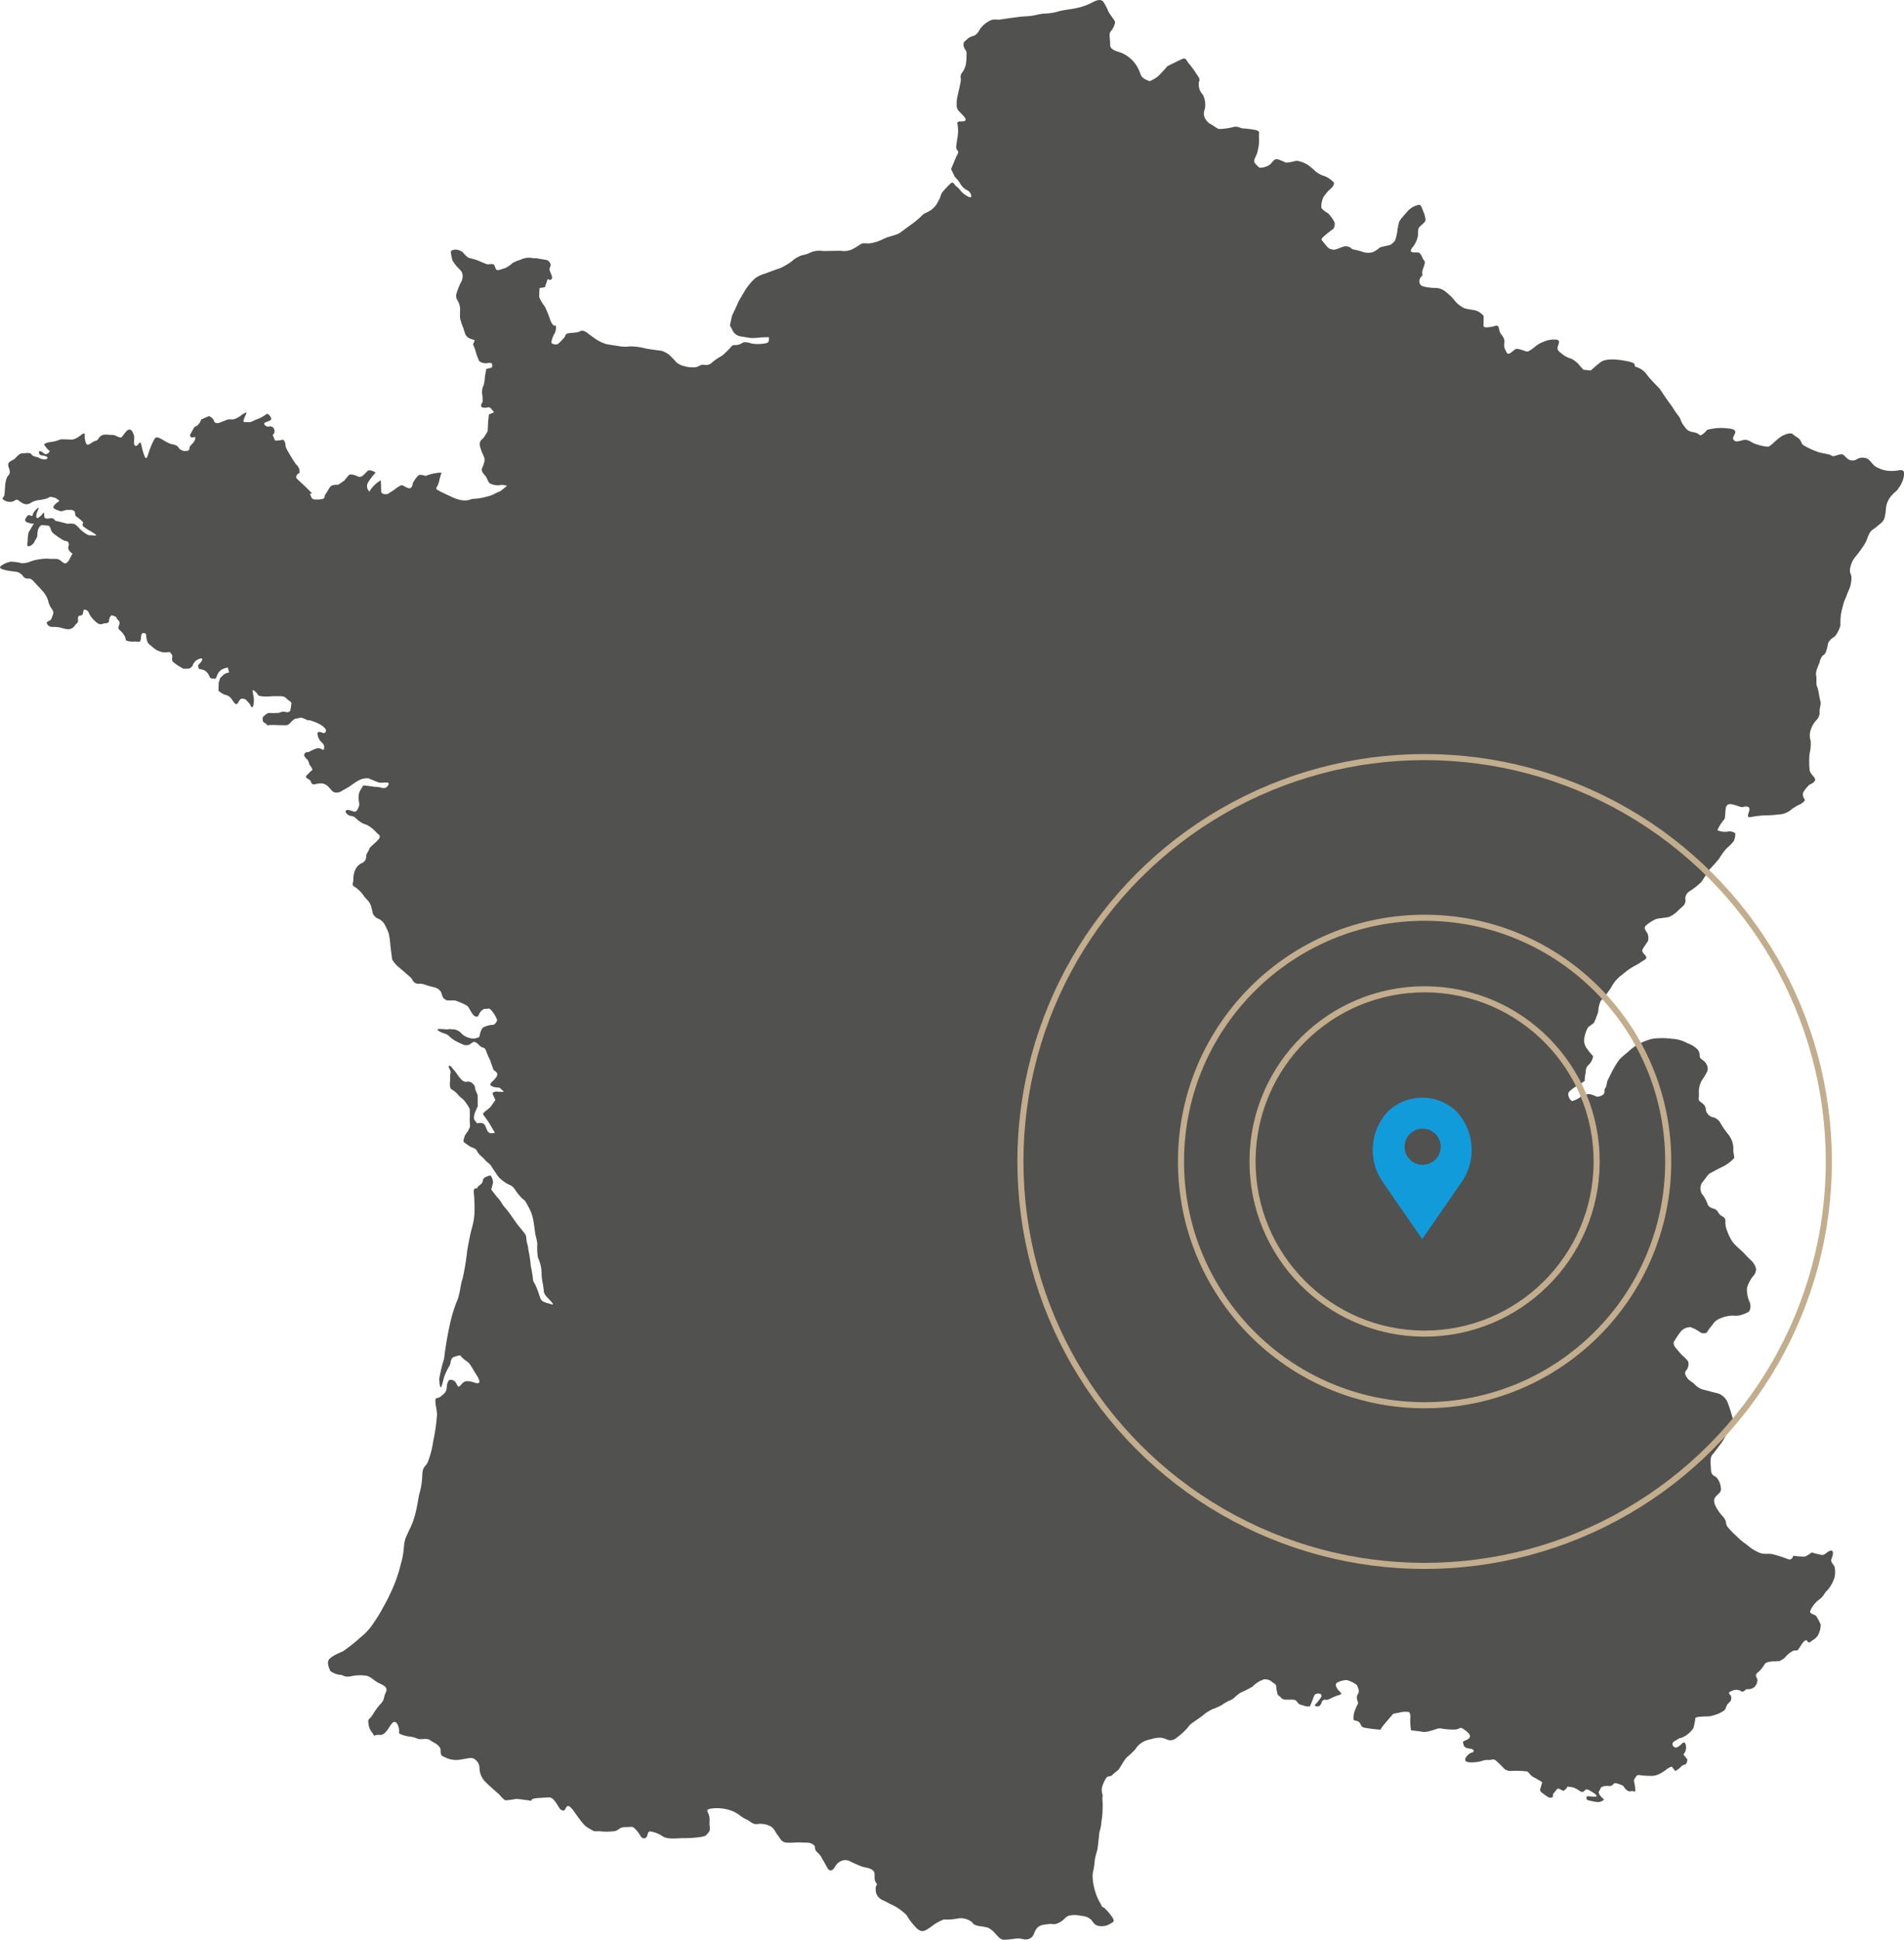 <svg xmlns="http://www.w3.org/2000/svg" xmlns:xlink="http://www.w3.org/1999/xlink" width="312.99" height="318.703" viewBox="0 0 312.99 318.703">
  <defs>
    <clipPath id="clip-path">
      <rect id="Rectangle_147741" data-name="Rectangle 147741" width="312.99" height="318.703" fill="none"/>
    </clipPath>
  </defs>
  <g id="Groupe_162201" data-name="Groupe 162201" clip-path="url(#clip-path)">
    <path id="Tracé_94956" data-name="Tracé 94956" d="M62.5,285.059c.912.05,1.538-1.534,2.02-1.988s.909.139,1.062.988-.287.661.594,1,1.531.2,2.3.558,1.586-.153,2.241.313,1.12.544,1.548,1.136-.24,1.308.864,1.654a3.975,3.975,0,0,0,2.541.394c1.309-.2,1.941-.456,2.425-.019a1.751,1.751,0,0,1,.728,1.394,3.288,3.288,0,0,0,.908,2.215c.7.735,1.921,1.766,2.2,2.016s.843,1.012,1.179,1.079a13.992,13.992,0,0,0,1.757-.231c.34-.01,2.588.329,2.588.329s-.568-.382,1.214-.484,1.882-.275,2.529.511.7,1.436,1.349,1.556.365-1.9,1.883.248,1.746,2.334,2.551,2.778.535.4,1.518.37a10.751,10.751,0,0,0,2.576-.01c.771-.234.76-.687,1.842-.671s1.013-.279,1.77.606.652,1.315,1.306,1.226.255-1.336,1.078-1.081a4.643,4.643,0,0,1,1.824.752c.818.558,2.235.336,3.334.32a18.242,18.242,0,0,0,3.134-.22c.447-.15.518.038,1.05-.642s.137-.783.229-2.1-1.04-1.68.274-1.895a6.857,6.857,0,0,1,3.528.43c.913.36,1.4.964,2.207,1.324s1,.883,1.9.778a3.544,3.544,0,0,1,2.049.351c.661.277.874,1.055,1.258,1.508s.536,1.131,1.464,1.2,1.561-.081,2.472-.019,1.26-.076,1.872.334.006.649.688,1.282.5.592,1.047,1.47.725,1.656,1.269,1.484.582-.9,1.251-1.329a1.74,1.74,0,0,1,1.928-.093c.709.346.89.418,1.588.711s1.46.243,2.036.706.054,1.367.5,1.983-.1.289-.021,1.15a1.837,1.837,0,0,0,.878,1.632c.547.325.163.029,1.462.745a8.767,8.767,0,0,1,2.727,1.847,10.747,10.747,0,0,0,1.746,2.238c.876.726,1.293.334,2.22-.255a7.878,7.878,0,0,1,2.15-1.255,9.183,9.183,0,0,0,2.167-.138,3,3,0,0,1,2.36.482c.414.332.239.587,1.541.771s1.321.25,1.877.675,1.13,1.424,1.781,1.515,2.145-.227,2.709-.184,1.077.363,1.791-.04.543-1.012,1.113-1.668,1.538-.568,2.029-.673.649.253,1.613-.229.935-.988,1.744-1.167a4.459,4.459,0,0,1,1.94.074,2.3,2.3,0,0,1,1.4.489c.451.281.54,1,1.4,1.148a2.628,2.628,0,0,0,1.9-.353c.464-.277.74-.3.472-.862a8.717,8.717,0,0,0-1.265-1.575c-.282-.336-.527-.119-.764-.818a8.785,8.785,0,0,1-.954-2.2,9.194,9.194,0,0,1-.384-2.57c.085-.706.271-1.207.338-2.169s.446-1.732.505-2.327.2-1.63.235-2.171.272-.959.332-1.656.174-1.122.194-1.67a16.725,16.725,0,0,0,.027-2.26c-.083-.52.085-.463-.023-1.06a2.087,2.087,0,0,1-.023-1.21,5.827,5.827,0,0,1,.648-1.4c.289-.41.742-.193,1.011-.494s.884-.726,1.046-.909.881-1.522,1.315-1.98a13.371,13.371,0,0,0,1.437-1.355,3.248,3.248,0,0,1,1.086-1.093,3.857,3.857,0,0,1,1.453-.535,5.214,5.214,0,0,1,1.584-.262,3.575,3.575,0,0,1,1.171.353,1.469,1.469,0,0,0,1.154-.112,10.005,10.005,0,0,0,1.157-.9,7.957,7.957,0,0,0,1.271-1.36c.29-.344,1.614-1.155,2.11-1.558a7.758,7.758,0,0,1,1.652-1.093,11.094,11.094,0,0,0,1.516-.666,9.386,9.386,0,0,1,1.051-.642,3.612,3.612,0,0,0,.957-.506,7.7,7.7,0,0,1,1.1-.9,17.053,17.053,0,0,0,1.989-1.007,4.744,4.744,0,0,1,1.359-.983c.439-.136.409-.277,1-.186s.721.346,1.2.647.272.558.385.988.076.854.432,1.067.34.592,1.078.613,1.413-.086,1.685.155.385.613.844.7.934.363,1.245.236-.107.659.395-.441.414-1.487.907-1.623,1.05.091.7.639a10.48,10.48,0,0,1-1.032,1.265s.489.4.876.019.172-.632.57-.876.241.139.973-.162a9.339,9.339,0,0,1,1.511-.647c.585-.134.564-.248.082-.728s-.72-1.153-.3-1.327a3.55,3.55,0,0,1,1.561-.432c.451.074,1.72.678,1.767.983s.468.725.055,1.372.177,1.274.036,1.561a6.28,6.28,0,0,0-.486,1.05,3.132,3.132,0,0,0-.234,1.475c.089.339.369.124.815.408s.282.811.914.969a21.774,21.774,0,0,0,2.176.291,1.463,1.463,0,0,0,.943-.117c.3-.234-1.069.778.181-.706s1.494-1.737,1.494-1.737.222-.052,1.009-.2a3.63,3.63,0,0,1,1.5-.105c.282.088.351.585.287,1.119a11.541,11.541,0,0,0,.126,1.9s1.315.143,1.589.189a2.67,2.67,0,0,0,1.477-.077c1.067-.229,1.21-.53,2.007-.4a9.818,9.818,0,0,0,1.981.155c1.074.019.854-.551,1.549-.086s1.379,1.038.952,1.494-1.107.4-1,.761.041.84,1.043.955.773.6.325.687-1.957,1.556-.146,1.58,2.064-.453,2.856-.391.83-.356,1.506.26,1.007,1.014,1.245,1.229a1.6,1.6,0,0,0,1.119.31,16.678,16.678,0,0,1,2.577.086c.32.141.506.678,1.1.964a14.206,14.206,0,0,1,1.386.811l-.3,1.028s-.246.382.41.816,1.019.852,1.472.647-.086-.277.382-.775.427-.869,1.057-.52.484.184.895-.115-.255-.463.888-.281c.938.148,1.365.8,1.794.792s.382-.654,1.055-.308,1.647.983,1.174,1.076-1.568-.224-1.544.079-.141.489.671.613a6.371,6.371,0,0,0,1.174.2,1.389,1.389,0,0,0,1.047-.422c-.768-.6-1.019-1.155-.811-1.384s.141-.578.554-.726a2.218,2.218,0,0,1,1.017-.1c.561,0,.6-.162.861-.408s1.53.384,1.53.384.556,1.05,1.227.88.8.5.728-.453-.322-1.334-.1-1.6.277-.666.845-.6a10.747,10.747,0,0,0,1.618.126,2.938,2.938,0,0,0,1.565-.284,6.665,6.665,0,0,0,1.188-.749,2.523,2.523,0,0,1,.9-.482l.578.73a4.848,4.848,0,0,0,.725-.5c.251-.231.4-.48.826-.563s.432-.854.432-.854l-.647-.811a1.654,1.654,0,0,0,.434-1.112c0-.7-.229-1.076-.64-.7s-.923.859-1.286.606-.511-.7.15-1.05.465-.377,1.026-.482a4.3,4.3,0,0,0,1.961-1.594,11.453,11.453,0,0,0,.258-1.184c.138-.578-.148-.468.5-.647a17.292,17.292,0,0,1,1.813-.093,8.767,8.767,0,0,0,1.212-.322,4.8,4.8,0,0,0,1.236-.63c.465-.384.267-.756.718-1.184s.491-.518.482-1.007-.9-.685.105-1.045a1.54,1.54,0,0,1,1.577.083c.491.165.646-.444.99-.372a1.529,1.529,0,0,0,1.2-.406,1.784,1.784,0,0,0,.43-1.021c.038-.451-.568-.8-.017-1.243a4.631,4.631,0,0,0,1.033-1.164c.291-.413.294-.542.988-.663s.892-.019,1.181-.093.231.143.749-.186.239-.069.711-.549a3.769,3.769,0,0,1,1.131-.919c.544-.3.647.155,1.038-.42s.723-1.207,1.1-1.353.3.656.847.217.663-.332,1.153-.988a3.592,3.592,0,0,0,.484-1.807,7.459,7.459,0,0,0-.73-1.4c-.312-.365-1.327-.322-.888-1.067a4.537,4.537,0,0,1,1.417-1.692c.661-.441.816-1.088,1.3-1.491a5.6,5.6,0,0,0,1.2-2.2,4.36,4.36,0,0,0,0-1.6c-.124-.437-.756-.826-.52-1.375s.441-1.42-.131-1.334-.926.78-1.5.7a13.847,13.847,0,0,1-1.628-.413,4.74,4.74,0,0,1-1.117.69,11.574,11.574,0,0,1-1.907-.15s-.172.878-.912.549a20.106,20.106,0,0,0-2.346-.754c-.671-.2-1.133,0-2.007-.172a6.678,6.678,0,0,1-2.3-1.372,11.885,11.885,0,0,1-1.775-1.47,14.909,14.909,0,0,1-1.489-1.544c-.36-.537-.031-.778-.675-1.6a7.485,7.485,0,0,1-1.2-1.644c-.367-.747-.444-1.238-.024-1.721s.952-.7.821-1.441a3.056,3.056,0,0,0-.621-1.582c-.355-.449-.954-.308-1-1.358s-.222-1.978.243-2.508.859-1.136,1.3-1.673a8.727,8.727,0,0,0,.883-1.453,14.348,14.348,0,0,1,1.238-1.687,2.171,2.171,0,0,0-.138-1.279,24.983,24.983,0,0,0-.809-2.515,2.678,2.678,0,0,0-1.575-1.446c-.675-.141-1.682-.449-2.381-.6a3.161,3.161,0,0,1-1.527-.971c-.57-.484-.9-.568-1.21-1.066s-.437-.758-.024-1.232a1.577,1.577,0,0,0,.263-1.3c-.024-.225-.783-.912-.974-1.066s-1.088-1.244-1.088-1.244-.592-.651-.215-1.125a16.248,16.248,0,0,1,1.055-1.564,2.1,2.1,0,0,1,1.587-.711,6.418,6.418,0,0,1,1.682.9c.272.166,1,.142,1.055-.1a7.313,7.313,0,0,1,.84-1.125,2.48,2.48,0,0,1,1.293-1.1,5.409,5.409,0,0,1,2.14-.472,3.282,3.282,0,0,0,1.611-.2c.833-.321,1.021-.369,1.169-.819a1.841,1.841,0,0,0-.165-1.415,5.448,5.448,0,0,1-.341-2.132,6.482,6.482,0,0,1,.933-1.833,1.789,1.789,0,0,0,.57-1.243,2.794,2.794,0,0,0-.785-1.394,15.53,15.53,0,0,1-1.219-1.241c-.32-.333-1.5-1.332-1.821-1.778a7.753,7.753,0,0,1-.89-1.753,3.57,3.57,0,0,1-.329-1.539c.038-.63-.184-.808-.658-1.051s-.6-.957-1.107-1.117-1.052-.3-1.217-.945a5.551,5.551,0,0,0-.921-1.6,1.868,1.868,0,0,1,.038-1.756c.344-.333.943-1.335,1.282-1.529s1.725-.945,2.171-1.136a6.781,6.781,0,0,0,1.857-1.4c.062-.236-.205-1.023-.136-1.538a3.751,3.751,0,0,0-.852-2.372,13.422,13.422,0,0,1-1.289-1.875,1.876,1.876,0,0,0-1.322-.948,1.532,1.532,0,0,1-1.074-1.3c0-.432-.272-.8-.821-1.165s-.243-.624-.31-1.5a3.774,3.774,0,0,1,.535-2.158,9.753,9.753,0,0,0,.747-1.213,1.269,1.269,0,0,0-.029-1.326c-.3-.65-.89-.775-1.045-1.095s.033-.816-.408-1.335a4.16,4.16,0,0,0-1.7-1.05,5.69,5.69,0,0,0-2.573-.731,11.934,11.934,0,0,0-3.167,0,9.724,9.724,0,0,0-2.284.886,8.54,8.54,0,0,0-1.79,1.339,13.388,13.388,0,0,0-1.355,1.191,14.1,14.1,0,0,0-1.062,1.691c-.258.492-.687,1.355-.869,1.737s-.122.938-.394,1.268.038.737-.344,1.067a1.832,1.832,0,0,1-1,.353,7.018,7.018,0,0,0-1.153-.428,2.585,2.585,0,0,0-1.489.384c-.212.223-1.362.888-1.594.689s-.74-.969-.379-1.443a4.971,4.971,0,0,1,1.291-.964l1.284-.841a5.838,5.838,0,0,1,.117-1.109c.131-.734-.017-1.018.587-1.585a2.434,2.434,0,0,0,.687-1.38,10.613,10.613,0,0,1-1.122-1.391,2.244,2.244,0,0,1-.356-1.276,5.019,5.019,0,0,1,.635-2.041c.277-.3.85-.552,1.026-.867s.656-1.7.656-1.7a4.945,4.945,0,0,1,.391-1.777,16,16,0,0,0,1.763-2.279,5.794,5.794,0,0,1,1.869-2.113,10.717,10.717,0,0,1,1.823-1.309,8.386,8.386,0,0,0,1.219-.723c.473-.324,1.1-.525.737-.991s-.761-.7-.437-1.215.828-1.248.828-1.248a2.285,2.285,0,0,0-.057-1.138c-.2-.446-.771-.928-.312-1.373a6.014,6.014,0,0,1,1.725-1.093c.394-.13,1.694-.209,2.126-.344a4.58,4.58,0,0,0,1.515-1.1c.587-.555,1.224-.905,1.143-1.675a1.414,1.414,0,0,1,.773-1.487,12.962,12.962,0,0,0,1.756-1.394c.313-.287,1.04-1.649,1.518-2.238a21.81,21.81,0,0,0,1.487-1.666,10.593,10.593,0,0,1,1.272-1.733A8.051,8.051,0,0,0,285,138.21a2.787,2.787,0,0,0,.255-1.284,1.5,1.5,0,0,0-1.255-.288,3.053,3.053,0,0,1-1.685-.229,7.069,7.069,0,0,1,.957-1.581c.4-.356.291-.794.351-1.368s.029-1.3.73-1.333,1.8.6,2.21.466,1.088-.153,1.021.439-.652,1.394.236,1.213a15.629,15.629,0,0,1,2.6-.284,14.615,14.615,0,0,0,1.907-.134,3.452,3.452,0,0,0,1.928-.644,6.744,6.744,0,0,1,1.623-1.015c.277-.113.986-.622.771-.85a1.226,1.226,0,0,1-.262-.972c.038-.392,1.026-1.39,1.026-1.39s1.188-.458.933-1.01-.713-.695-.864-1.4a13.58,13.58,0,0,1-.024-2.64,8.118,8.118,0,0,0,.205-2.145,2.875,2.875,0,0,1,.074-2.049,3.78,3.78,0,0,1,.916-1.451,1.826,1.826,0,0,0,.47-1.349c-.057-.5.293-1.2.122-1.717s-.317-1.9-.547-2.4-.007-1.305-.162-1.869.575-2.035.575-2.035a2.22,2.22,0,0,1,.506-1.159c.387-.321.418-.184.683-1.081s.05-.858.506-1.425.642-.341,1.059-.986a4.892,4.892,0,0,0,.675-1.484,10.74,10.74,0,0,1,.077-1.748,14.376,14.376,0,0,1,.57-2.267c.32-.7.475-1.235.833-2.019a4.85,4.85,0,0,0,.322-2.008c0-.357-.446-.637-.124-1.663a3.849,3.849,0,0,1,.888-1.687,22.548,22.548,0,0,0,1.4-1.945c.463-.758.47-1.23.833-1.826s.5-.481,1.2-1.083,1.012-.734,1.253-1.419a11.373,11.373,0,0,0,.248-1.693,3.6,3.6,0,0,1,.988-2.057c.668-.752.716-.515,1.188-1.312a4.3,4.3,0,0,0,.764-1.883c.067-.644-.026-.954-.7-.9a6.519,6.519,0,0,1-1.8.12,4.936,4.936,0,0,1-2.308-.8c-.613-.554-.892-1.215-1.589-1.315a1.75,1.75,0,0,0-1.417.25,1.285,1.285,0,0,1-1.537-.211c-.479-.337-.52-.779-1.219-.611s-1.043.418-1.375.156-1.713-.334-2.42-.662a12.579,12.579,0,0,1-2.19-1.041c-.43-.367-.243-.818-1.055-1.314s-.628-.68-1.37-.583a4.049,4.049,0,0,0-1.833.977c-.475.364-1.093,1.086-1.53,1.191a7.379,7.379,0,0,1-1.978-.436c-.689-.138-1.205-.854-2.028-.674s-1.32.457-1.69-.081,1.434-1.666-.94-1.823a8.688,8.688,0,0,0-3.391.247,3.247,3.247,0,0,1-.866.809c-.473.262-.26-.233-1.332-.421s-1.155-.485-1.675-1.165-.317-.9-.9-1.631-.857-1.307-1.322-1.906-1.692-2.451-1.692-2.451-1.632-1.666-2.036-2.218a3.264,3.264,0,0,0-1.766-1.34c-.833-.23.673-.574-1.945-1.041s-3.541-.046-3.926.215-1.654,1.388-1.654,1.388l-1.205-.126s-.671-.726-.895-1.015a5.689,5.689,0,0,0-1.064-.784,3.978,3.978,0,0,1-1.4-.672c-.592-.483-1.055-.729-.842-1.374s.344-.971-.179-1.089a4.165,4.165,0,0,0-2.136.329,4.542,4.542,0,0,0-1.274.688s-1.184,1.039-1.551.933-1.405-.55-1.782-.412-1.186,1.233-1.511.541-.465-.768-.358-1.549-.456-1.255-.7-1.686-.081-1.341-.792-1.119-1.787.359-1.89.118.017-1.554-.055-1.78a2.954,2.954,0,0,0-1.3-.87c-.365-.083-1.27-.2-1.773-.332a4.636,4.636,0,0,1-1.637-1.257,7.844,7.844,0,0,0-1.391-1.382A2.7,2.7,0,0,0,236,47.311c-.749.012-2.262-.16-2.477-.5A1.037,1.037,0,0,1,233.6,45.5c.425-.442.136-.243.2-.836s.649-1.514.32-1.843-.444-1.083-.838-1.284-1.907.284-1.15-.815a4.359,4.359,0,0,0,.938-1.855c.079-.418-.081-1.211.272-1.573s.931-.773,1-1.1a4.109,4.109,0,0,0-.406-1.515c-.139-.335-.329-1.164-.754-1.008a3.369,3.369,0,0,0-1.864,1.112c-.726.868-1.267,1.349-1.377,1.9a12.053,12.053,0,0,0-.255,1.4,7.588,7.588,0,0,1-.36,1.444,2.822,2.822,0,0,1-.723.678c-.313.143-1.556.334-1.8.481a3.863,3.863,0,0,1-1.174.754,2.791,2.791,0,0,1-1.668-.066c-.434-.168-1.695-.436-1.695-.436a1.371,1.371,0,0,0-1.424-.415c-.831.289-1.4.6-1.808.484s-.621-.1-1.177-.843-.813-.707-.4-1.173a15.828,15.828,0,0,1,1.77-1.413s.332-.734.114-1.112a5.735,5.735,0,0,0-1-1.394c-.292-.188-1.1-.666-1.13-1a3.42,3.42,0,0,1,.366-1.716,7.4,7.4,0,0,1,1.348-1.513s.613-.667.269-.927a4.546,4.546,0,0,0-1.434-.973,4.131,4.131,0,0,1-1.492-.769,12.064,12.064,0,0,0-1.356-1.133,5.272,5.272,0,0,0-1.677-.614c-.339-.031-1.433.4-1.9.262s-1.351-.735-1.785-.452-.426.543-.9.876-1.524.58-1.728.354-.824-.66-.755-1.08.5-1.039.576-1.6a6.857,6.857,0,0,0,.223-2.116c-.129-.753.31-.976-.421-1.278a17.342,17.342,0,0,0-2.317-.3c-.824-.208-.771-.391-1.584-.192a10.335,10.335,0,0,1-1.8.279c-.664.069-.693-.06-1.288-.453s-.969-.464-1.385-1.158A1.661,1.661,0,0,1,198.04,18a3.753,3.753,0,0,0-.3-2.433,2.272,2.272,0,0,1-.677-1.641c-.077-.807.448-.6-.249-1.579a20.181,20.181,0,0,0-1.483-2.039c-.274-.228-.282-.933-1.052-.585s-2.382,1.155-2.382,1.155a17.419,17.419,0,0,1-1.609,1.722,6.328,6.328,0,0,1-1.3.741s-1.1-.347-1.368-.873-.274-.791-.7-1.539a5.522,5.522,0,0,0-1.4-1.565,4.888,4.888,0,0,0-1.489-.79c-.715-.222-1.58-.491-1.542-1.258s-.272-1.741.084-2.132.833-1.34.7-1.664-.828-1.124-1.106-1.7a7.313,7.313,0,0,0-.846-1.585c-.3-.3-.832-.35-1.756.163a9.463,9.463,0,0,1-2.757.961c-.968.208-1.915.256-2.844.53a8.858,8.858,0,0,1-2.3.347c-.8.047-1.469.308-2.334.395s-.926.035-2.024.175-2.352.317-2.888.409-1.023-.172-1.738.207a4.7,4.7,0,0,0-1.563,1.314,2.834,2.834,0,0,1-.731.981c-.374.259-.885.247-1.336.671s-.762.5-.634,1.188.565.631.464,1.433a9.712,9.712,0,0,1-.11,1.607,4.112,4.112,0,0,1-.53,1.213,1.168,1.168,0,0,0-.288,1.124c.045.653-.729,3.209-.691,3.843s-.17.958.59,1.7,1.139,1.2.708,1.389-1.393-.181-1.152.609a6.007,6.007,0,0,1-.07,2.4c-.086.9-.315,1.411.032,1.8s.059.448-.3,1.341-.728,1.739-.728,1.739l.6,1.267a5.842,5.842,0,0,1,.84,1.007,2.779,2.779,0,0,0,1.063,1.137,1.25,1.25,0,0,1,.809.943c.059.448-.272.355-1-.119s-.936-1.04-1.387-1.345-.565-1-1.044-.478a16.641,16.641,0,0,0-1.34,1.432c-.286.426-.219.759-.616,1.382a3.617,3.617,0,0,1-1.247,1.527c-.784.521-1,.413-1.48.906a13.454,13.454,0,0,1-1.666,1.4c-.473.337-1.343.994-1.934,1.415s-1.844.576-2.74,1.024a6.91,6.91,0,0,1-2.222.717c-.515.053-.958-.1-1.314.052s-1.123.751-1.769,1.008a3.21,3.21,0,0,1-1.641.162c-.859-.008-2.428.041-2.936.034a3.964,3.964,0,0,0-1.858.151,5.78,5.78,0,0,1-1.635.55,4.676,4.676,0,0,0-1.658.984,10.1,10.1,0,0,1-2,1.166c-.645.19-2.38.858-2.38.858a5.017,5.017,0,0,0-1.7.811,10.11,10.11,0,0,0-1.6,1.919c-.336.624-1.031,1.7-1.2,2.129s-.958,2.076-.958,2.076l-.34,1.58.521.977a1.82,1.82,0,0,0,1.173.818c.745.1,1.469.272,1.859.271a8.477,8.477,0,0,0,1.272-.06c.5-.069,1.579-.071,1.579-.071.016.581.033.847-.438.983a6.611,6.611,0,0,1-2.409.055c-.474-.159-1.243-.315-1.5-.1a2.32,2.32,0,0,1-1.166.369c-.207-.028-.443-.07-.776.37a14.775,14.775,0,0,1-1.395,1.36,9.606,9.606,0,0,0-1.621,1.087,1.383,1.383,0,0,1-1.34.409c-.632-.075-.842.308-1.414.41a5.3,5.3,0,0,1-1.962-.212,3.205,3.205,0,0,1-1.108-.528,17.11,17.11,0,0,0-1.295-1.333,4.464,4.464,0,0,0-1.139-.617c-.361-.059-2.136-.266-2.814-.429a10.225,10.225,0,0,0-2.477-.311,5.709,5.709,0,0,1-1.637-.014c-.551-.108-2-.29-2.336-.392A7.075,7.075,0,0,1,98,55.758c-.436-.308-.913-.626-1.325-.964s-.952-.609-1.371-.338-1.765.2-2.1.369-.2.4-.548.757-.934,1.079-1.237,1.027-.882-.035-.766-.506a4.66,4.66,0,0,1,.577-1.422,2.215,2.215,0,0,0,.137-1.217s-.38.4-.892-.831a20.411,20.411,0,0,0-.879-2.211,7.944,7.944,0,0,1-.949-1.563,9.969,9.969,0,0,1,.067-1.536l.852-.121.468-1.369s.391.332.649.023-.293-1.2-.345-1.494.206-.6.172-.9a1.017,1.017,0,0,0-.717-.765c-.311-.03-1.315-.221-1.681-.269a4.235,4.235,0,0,1-.923-.071,3.109,3.109,0,0,0-1.64.326,5.455,5.455,0,0,0-1.322.557,4.474,4.474,0,0,1-1.251.841c-.357.061-1.193.494-1.4.209s-.241-.816-.524-.882a3.411,3.411,0,0,0-.915.038s-.843-.309-1.384-.563-1.669-.471-1.879-.606a7.385,7.385,0,0,1-.821-.845,2.083,2.083,0,0,0-1.237-.416c-.342.041-.792.136-.7.485a7.986,7.986,0,0,0,.273,1.315,8.794,8.794,0,0,0,.77,1.049,5.9,5.9,0,0,1,.74.817,1.678,1.678,0,0,1,.141.894,2.32,2.32,0,0,1-.371,1.007,14.046,14.046,0,0,0-.623,1.607,1.43,1.43,0,0,0,.067,1.011,3.134,3.134,0,0,1,.5,1.292c.063.505-.067,1.475.045,1.927a11.844,11.844,0,0,0,.479,1.425c.173.435.237.864.415,1.19a1.512,1.512,0,0,0,.8.639,5.984,5.984,0,0,1,.693.255l-.294.663a7.838,7.838,0,0,1,.359.863,11.492,11.492,0,0,0,.653,1.864,1.693,1.693,0,0,0,1.031.366c.392.021,1.036-.239,1.1.2s.018.542-.515.634-.46.126-.488.423a8.664,8.664,0,0,0-.188,1.11,7.741,7.741,0,0,1-.191,1.237,2.533,2.533,0,0,0-.277,1.278,7.181,7.181,0,0,1,.1,1.478s-.583.781.019.913.938-.146,1.209.031a3.321,3.321,0,0,1,.638.76l-.837.361-.128,1.239-.07,1.474a8.305,8.305,0,0,1-.687,1.129c-.274.322-.839.486-.513,1.607s.76,1.613.7,2.088a6.117,6.117,0,0,1-.421,1.3s-.285.332.4,1.083.453,1.379,1.313,1.565a2.487,2.487,0,0,0,1.3.1,2.647,2.647,0,0,1,1.092.137l-1.035.828-.89.405a4.915,4.915,0,0,1-1.431.542,9.484,9.484,0,0,1-2.1.357c-.5-.106-1.15.853-3.688-.336s-2.691-1.241-2.392-1.612a3.724,3.724,0,0,0,.447-1.308l.316-1.052a7.37,7.37,0,0,0-2.614.547s-.833-.327-1.195-.086a5.135,5.135,0,0,0-.909,1.279s-.071.964-.687.818-.934-.6-1.308-.447a6.213,6.213,0,0,0-1.06.712l-1.072.686s-1.069.236-1.076-.5-.051-1.736-.051-1.736a4.784,4.784,0,0,0-1.878,1.85,1.21,1.21,0,0,1-.207-1.532,10.679,10.679,0,0,1,1.233-1.6s-.883-.559-1.27-.305-.932,1.261-1.624.953-1.3-.448-1.527-.21-.733.881-.733.881l-1.029.7s-.963-.1-1.275.317-.548.909-.811,1.26.167.759-1.031.821-1.153-.079-1.434-.744,1.1.524-.621-1.158-1.809-1.523-1.661-1.979.518-.294.509-.62a1.528,1.528,0,0,0-.551-1.235,7.769,7.769,0,0,1-.577-.85c-.161-.287-.852-1.368-1.033-1.772a2.061,2.061,0,0,1-.176-.781s-.176-.78-.5-.654a4.974,4.974,0,0,1-1.2.114l-.4-.969s.3.014.32-.6a.755.755,0,0,0-.959-.738c-.349.111-.918-.341-.683-.569s.989-.324,1.08-.607-.454-1.085-.8-.839a6.283,6.283,0,0,1-1.581.856c-.552.161-.807.508-1.431.449s-.9.157-.627-.577.6-1.13.2-.954a3.109,3.109,0,0,0-.842.532,4.007,4.007,0,0,1-.963.493c-.287.14-.775-.036-1.158.1s-.836.32-1.235.477-.889.1-.971-.313-.79-.764-.79-.764l-1.3.563a2.138,2.138,0,0,1-.6.958c-.414.313-.448.088-.741.69s-.73,1.015-.33,1.243.779-.311.694.26-.641.963-.849,1.245.077.758-.633.77a1.3,1.3,0,0,1-1.3-.608c-.275-.42-.953-.451-1.4-.594a9.754,9.754,0,0,1-1.26-.692c-.605-.312-.918-.475-1.214-.142a12.221,12.221,0,0,0-.992,2.324c-.188.529-.366,1.383-.686.547a8.253,8.253,0,0,1-.419-1.359c-.134-.5-.184-1.2-.525-.67s-.83.543-.779-.333.066-.824-.151-1.373-.479-.722-.829-.543-.442.454-.733.769-.241.683-1.041.3-.673-.206-1.4-.281-1.093-.007-1.425.3-.254.572-.807.714-1.237,1.011-1.493.4a2.664,2.664,0,0,1-.226-1.1c-.045-.351.218-.83-.582-.29a4.059,4.059,0,0,1-1.244.726c-.371.108-1.792-.063-2.168.016a7.546,7.546,0,0,1-1.348.4c-.416,0-1.426.237-1.308.5A4.033,4.033,0,0,0,8.2,74.13c-.416.654-.832.555-1.09.277a.98.98,0,0,0-.654-.277.485.485,0,0,0,.436.694c.674.079,1.149.317.812.555s-1.03.02-1.308-.159-.951-.139-1.209-.555-1.209-.139-1.486-.179-.654.2-1.13.753-1.546.476-1.13,1.585-.04,1.169-.258,1.546a4.263,4.263,0,0,0-.337,1.466c-.04.4-.06,1.07-.119,1.506s-.674.456.02.892a1.811,1.811,0,0,0,1.5.118s.466-.39.734-.178a4.252,4.252,0,0,0,.854.565,1.233,1.233,0,0,0,1.082-.022A3.285,3.285,0,0,1,6.181,82.2a9.01,9.01,0,0,0,1.552-.3c.364-.163.439-.33.859-.213s.514.068.83.337.512.194-.007.542a1.845,1.845,0,0,0-.686.8,1.529,1.529,0,0,0,.671.447c.321.053.458.315,1.043.105a2.037,2.037,0,0,1,.981-.122.927.927,0,0,1,.786.19c.231.213.026.629.318.869a8.636,8.636,0,0,1,1.1.912c.165.238-.281.382.083.746a8.669,8.669,0,0,0,1.226.787c.4.288,1.411.78.473.685s-.634.078-1.272-.281a4.814,4.814,0,0,1-1.1-.911,7.228,7.228,0,0,0-.747-.681,3.251,3.251,0,0,0-1.159-.049s-.786-.19-1.386-.351-.52-.016-.737-.259a.7.7,0,0,0-.761-.287c-.451.033-.774.106-.918-.14s.064-.952-.229-.7-.146.243-.39.424-.5.5-.654.324-.1-.352-.043-.673.747-1.5-.037-.725-.491,1.051-.726,1.09-.481-.343-.784.047-.567.817.028,1.029a3.61,3.61,0,0,0,1.084.215,5.819,5.819,0,0,0-.515.822c-.205.416-.311.369-.4.765a6.9,6.9,0,0,0-.114,1.184c-.041.617-.233,1,.26.916a1.4,1.4,0,0,0,.9-.831c.138-.265.44-.656.43-.915a3.179,3.179,0,0,1,.149-1.059c.109-.242.314-.658.655-.65s1.086.089,1.086.089l.276.4a1.316,1.316,0,0,0,.442.834,10.42,10.42,0,0,0,1.405,1c.716.467.963.16,1.123.614s-.164.526-.026.987a1.461,1.461,0,0,0,.668.736l-.5.955s-.431.878-.894.615-.43-.375-.862-.587-1.181-.04-1.718-.137a7.429,7.429,0,0,0-1.619.126,6.28,6.28,0,0,0-1.27.319,3.625,3.625,0,0,1-1.5.306,7.341,7.341,0,0,0-1.827-.258,4.2,4.2,0,0,0-1.4.569c-.179.156-.76.439.283.745s1.953.26,2.368.429a1.819,1.819,0,0,1,.86.714.977.977,0,0,0,.91.318c.281-.019.588.228.9.586S6.813,96.876,7.07,97.2a4.232,4.232,0,0,1,.82,1.4,3.949,3.949,0,0,0,.45,1.206c.16.209.546.659.386,1.109s-.289.916-.515,1.029-.643.257-.5.5a.882.882,0,0,0,.82.563,6.712,6.712,0,0,1,1.367.1,5.75,5.75,0,0,0,1.286.289,1.313,1.313,0,0,0,1.125-.627c.289-.434.5-.322.515-.772s-.129-.82.45-.868.257-1.029.643-.949a.787.787,0,0,1,.723.611,4.588,4.588,0,0,0,1.5,1.672.883.883,0,0,0,.836,0c.225-.113.936.063.939-.457a1.435,1.435,0,0,1,.381-.9s.779.1.868.422.481.431.491.8-.274.718-.177.95.383.363.581.633a4.611,4.611,0,0,1,.511.746c.111.248-.009.579.343.641a2.88,2.88,0,0,0,1.06.113c.334-.074.962.208,1.1-.122s.083-1.063.3-1.206.66-.058.658.284a3.393,3.393,0,0,0,.2,1.074,1.142,1.142,0,0,0,.47.549,8.934,8.934,0,0,0,1,.806,4.39,4.39,0,0,0,1.139.388,3.892,3.892,0,0,0,.912-.05c.229-.068.635.534.584.767s-.132.627.115.843a7.912,7.912,0,0,0,.792.608c.238.156.918.531.918.531l.924-.019a1.156,1.156,0,0,0,.62-.6,1.757,1.757,0,0,1,.7-.842c.2-.1.828-.429.842-.1s-.667.95-.667.95-.061.712.346.688a1.657,1.657,0,0,1,1.379.923c.307.613.307.613.717.609s.368.2.624-.395A2.007,2.007,0,0,1,36.467,110a4.609,4.609,0,0,1,.977-.327l.222.817a2.437,2.437,0,0,0-.748.258,4.573,4.573,0,0,0-.742.689l-.221.716-.044,1.322a3.484,3.484,0,0,0,.959.646,1.9,1.9,0,0,1,1.129.627c.307.419.669,1.133.966.9s.3-.574.6-.781.829.078.829.078l.689.742s.3.958.548.261a3.681,3.681,0,0,0,0-1.727c-.025-.407-.313-1.044.131-.749a2.747,2.747,0,0,1,.741.822,4.538,4.538,0,0,0,1.613.14c.453-.008.706-.059,1.376-.048s1.179-.07,1.6.379.809.469.8.815a8.861,8.861,0,0,1-.172,1.142s-.084.4-.7.274a1.51,1.51,0,0,0-1.108.126,9.622,9.622,0,0,1-1.66.016c-.493.035-1.062.725-1.062.725s-.107.768.275.9.269.466.821.382,1.58.036,2.009.009.9.156,1.328-.281.73-.8,1.158-.823.495-.207.874-.1a8.289,8.289,0,0,1,1.115.5s-.551-.413,1.081.222S53.6,120,53.6,120s-.064.625-.589.4-.889-.186-.8.23a2.262,2.262,0,0,0,.44,1.117c.262.271.653.557.639.974s-.062.6-.414.376a1,1,0,0,0-.856-.116,7.073,7.073,0,0,0-1.207.549c-.239.106-.564-.04-.759.344s.309.775.448.9a1.9,1.9,0,0,1,.334.753c.058.236.363.457.476.788s-.115.231-.428.606-.663.539-.567.772.529.369.692.555.11.73.778.619a3.245,3.245,0,0,1,1.313-.122,2.031,2.031,0,0,1,.983.633c.394.443.626.8,1.076.852a1.633,1.633,0,0,0,1.141-.352,15.711,15.711,0,0,0,1.363-.787,9.4,9.4,0,0,1,1.307-.868,2.931,2.931,0,0,1,1.614-.335c.362.138,1.351.6,1.774.7s1.588-.2,1.533.2a.852.852,0,0,1-1.143.652,4.425,4.425,0,0,0-1.24-.16,15.1,15.1,0,0,0-1.532-.2c-.439-.011-.185-.052-.614.556a2.305,2.305,0,0,0-.4,1.6c.014.5.179.932.028,1.275s-.329,1.014-.876.825-1.1-.416-1.266-.112.388.76.746.826a1.312,1.312,0,0,1,.913.4,5.309,5.309,0,0,0,1,.768c.545.295.536.152,1.074.481a5.06,5.06,0,0,1,1.238,1.023c.3.356.758.476.564.951s-1.675,1.522-1.7,1.836-.483.7-.48,1.163a1.159,1.159,0,0,1-.685,1.125,2.153,2.153,0,0,0-1.13,1.148,3.74,3.74,0,0,0-.3,1.69c-.019.384-.325.8.174,1.055a5.158,5.158,0,0,1,1.554,1.529c.417.6.842.767,1.124,1.527s.248,1.208.44,1.522a1.654,1.654,0,0,0,.8.687,2.1,2.1,0,0,1,1.074,1,9.324,9.324,0,0,1,.633,1.373,9.553,9.553,0,0,1,.236,1.485c.013.309.339,2.826.339,2.826a4.9,4.9,0,0,0,.856,1.076c.471.407,2.08,1.764,2.287,2s.3.727.869.881.393-.15,1.546.246,1.6.329,2.092.725.445.692.609,1.1a1.162,1.162,0,0,0,.824.708c.247.016,1.235,0,1.235,0s1.944.659,2.208,1.087.741,1.4,1.1,1.515.445.148.659-.329.675-.939,1.1-.889.445-.28.989.313a5.458,5.458,0,0,1,.889,1.516,1.213,1.213,0,0,1-.313.576c-.3.363-.527.132-1.235.363s-.791.23-1.021.642a3.97,3.97,0,0,0-.33,1.12s-.016.165-.511.263a1.59,1.59,0,0,1-1.136-.016,2.721,2.721,0,0,1-1.252-.659,2.078,2.078,0,0,0-1.186-.725c-.445-.05-.56-.033-.889-.066s.165.1-.692.033-1.647-.132-1.021.28,1.219.428,1.581.741a5.845,5.845,0,0,0,1,.807,9.513,9.513,0,0,0,1.252.609,1.4,1.4,0,0,0,1.153.1c.379-.214.692-.593,1-.428a2.28,2.28,0,0,1,.676.544,1.518,1.518,0,0,0,.725.4c.263.1.329.379.56.972s.445.906.56,1.285.313.774.4,1.186,1.144.55.494,1.414-1.114.94-.861,1.3,1.431.378,1.431.378l.7.633s-.054.119-.914.028-.945.315-.945.315l.489,1.066s-.118.133-.632.887-1.613,1.157-1.361,1.515.867,1.21.867,1.21l1.039,1.746s-.908.36-1.231-.316-.366-1.054-.763-1.219a1.587,1.587,0,0,0-.933.006l-.491-.652a2.489,2.489,0,0,1,.139-1.125c.216-.475.463-1.049.463-1.049l-.016-1.825-.415-.976a1,1,0,0,0-.377-.878,1.018,1.018,0,0,0-1.04-.329,1.024,1.024,0,0,1-.857-.387,5.346,5.346,0,0,1-.624-.776,7.8,7.8,0,0,0-.67-.863c-.289-.344-.6-.806-.739-.573s.244.664.269.9-.095.535-.069.973-.043.568-.048.986.048.859.282.993a3.909,3.909,0,0,1,1.071.872c.193.312.836.694,1.109,1.086s.813,1.071.814,1.434.026.961-.007,1.332.063.926.033,1.314-.039.163-.224.589-.57.778-.652,1.081-.31.817-.1.974.725.544,1.017.718.9.222,1.156.785.925.953,1.259,1.372.787.639.981.948,1.1,1.7,1.358,1.985a7.334,7.334,0,0,0,1.214.94c.372.238.964.334,1.332.936a10.123,10.123,0,0,0,1.054,1.358c.326.389.6.33.972,1.122a10.882,10.882,0,0,1,.707,1.416,7.544,7.544,0,0,1,.4,1.614c.1.633.2,1.383.266,1.92a10.642,10.642,0,0,1,.336,1.585,9.706,9.706,0,0,0,.106,2.265,6.315,6.315,0,0,1,.594,2.837,10.2,10.2,0,0,0,.232,1.579c.068.467.168,1.309.168,1.309a2.568,2.568,0,0,0,.662.937c.563.577,1.071,1.147.654,1.024-1.283-.378-1.675-.413-1.925-1.05s-.235-.811-.651-1.792-.528-.727-.584-1.566a17,17,0,0,0-.335-1.9,18.81,18.81,0,0,0-.26-2c-.2-.918-.128-1.021-.331-1.7s-.049-1.168-.343-1.567-.571-.731-.967-1.206-.666-.894-1.114-1.526a18.127,18.127,0,0,0-1.3-1.7c-.38-.407-.516-.858-1-1.384s-1.181-1.51-1.181-1.51l.3-1.093a2.377,2.377,0,0,0-.4-1.2s-1.223.176-1.281.829-.609.67-.869,1.129-.7-.217-.612.955a24.55,24.55,0,0,1,.115,2.885,10.473,10.473,0,0,1-.427,2.815c-.292,1.049-.5,2.193-.763,3.618a42.975,42.975,0,0,1-.777,4.758c-.331.76-.4,2.466-.917,3.626a22.91,22.91,0,0,0-.969,2.985,55.554,55.554,0,0,0-1.152,6.518,24.215,24.215,0,0,0-.8,3.333c.041.757.157,1.756.373,1.2s.259-1,.466-1.628a11.445,11.445,0,0,1,.88-1.815c.283-.515.049-1.189.771-1.413a6.606,6.606,0,0,1,.952-.25c.711.9,1.181.922,1.513,1.366s.955,1.525.955,1.525,1.023,1.439.58,1.647-.727-.229-1.84-.287-1.262,1.611-1.761.53-1.309-.673-1.309-.673a2.167,2.167,0,0,0-.336,1.129c-.114.9-.325.957-.935,1.48s-1.008.038-.93.978.174.962.26,1.98a29.01,29.01,0,0,1-.635,4.465,14.632,14.632,0,0,1-.895,3.436c-.362.773-.812.656-.891,1.988a12.564,12.564,0,0,1-.45,3.1c-.246.7-.428,3.326-1.417,5.462s-1.019,2.011-1.171,3.515a12.978,12.978,0,0,1-.506,2.706,23.092,23.092,0,0,1-1.327,3.94,33.263,33.263,0,0,1-1.6,3.188,21.479,21.479,0,0,1-1.448,2.374,10.11,10.11,0,0,1-2.271,2.534,29.41,29.41,0,0,1-2.817,2.234c-.581.269-2.077.849-2.4,1.487s.3,1.778.3,1.778a3.31,3.31,0,0,0,1.529.62c.69,0,.626.451,1.826.246a6.864,6.864,0,0,1,2.518-.1c.76.117,1.223.78,2.1,1.212s1.548.7,1.116,1.582-.108.974-.743,1.73a10.057,10.057,0,0,0-1.332,1.787c-.616,1.012-.877.645-.761,1.477a2.936,2.936,0,0,0,.317,1.131l.673,1s-.012-.248.9-.2" transform="translate(0 -0.003)" fill="#515150"/>
    <path id="Tracé_94957" data-name="Tracé 94957" d="M946.086,772.889l6.509-9.4a9.268,9.268,0,0,0-.756-11.445,8.134,8.134,0,0,0-11.5,0,9.266,9.266,0,0,0-.767,11.435Zm.075-18.138a2.969,2.969,0,1,1-2.971,2.968,2.973,2.973,0,0,1,2.971-2.968" transform="translate(-712.299 -569.308)" fill="#129bdb"/>
    <circle id="Ellipse_76" data-name="Ellipse 76" cx="40.048" cy="40.048" r="40.048" transform="translate(193.932 230.679) rotate(-89.705)" fill="none" stroke="#c2ad8d" stroke-miterlimit="10" stroke-width="1"/>
    <circle id="Ellipse_77" data-name="Ellipse 77" cx="66.447" cy="66.447" r="66.447" transform="translate(167.74 124.391)" fill="none" stroke="#c2ad8d" stroke-miterlimit="10" stroke-width="1"/>
    <circle id="Ellipse_78" data-name="Ellipse 78" cx="28.286" cy="28.286" r="28.286" transform="matrix(0.005, -1, 1, 0.005, 205.755, 218.978)" fill="none" stroke="#c2ad8d" stroke-miterlimit="10" stroke-width="1"/>
  </g>
</svg>
